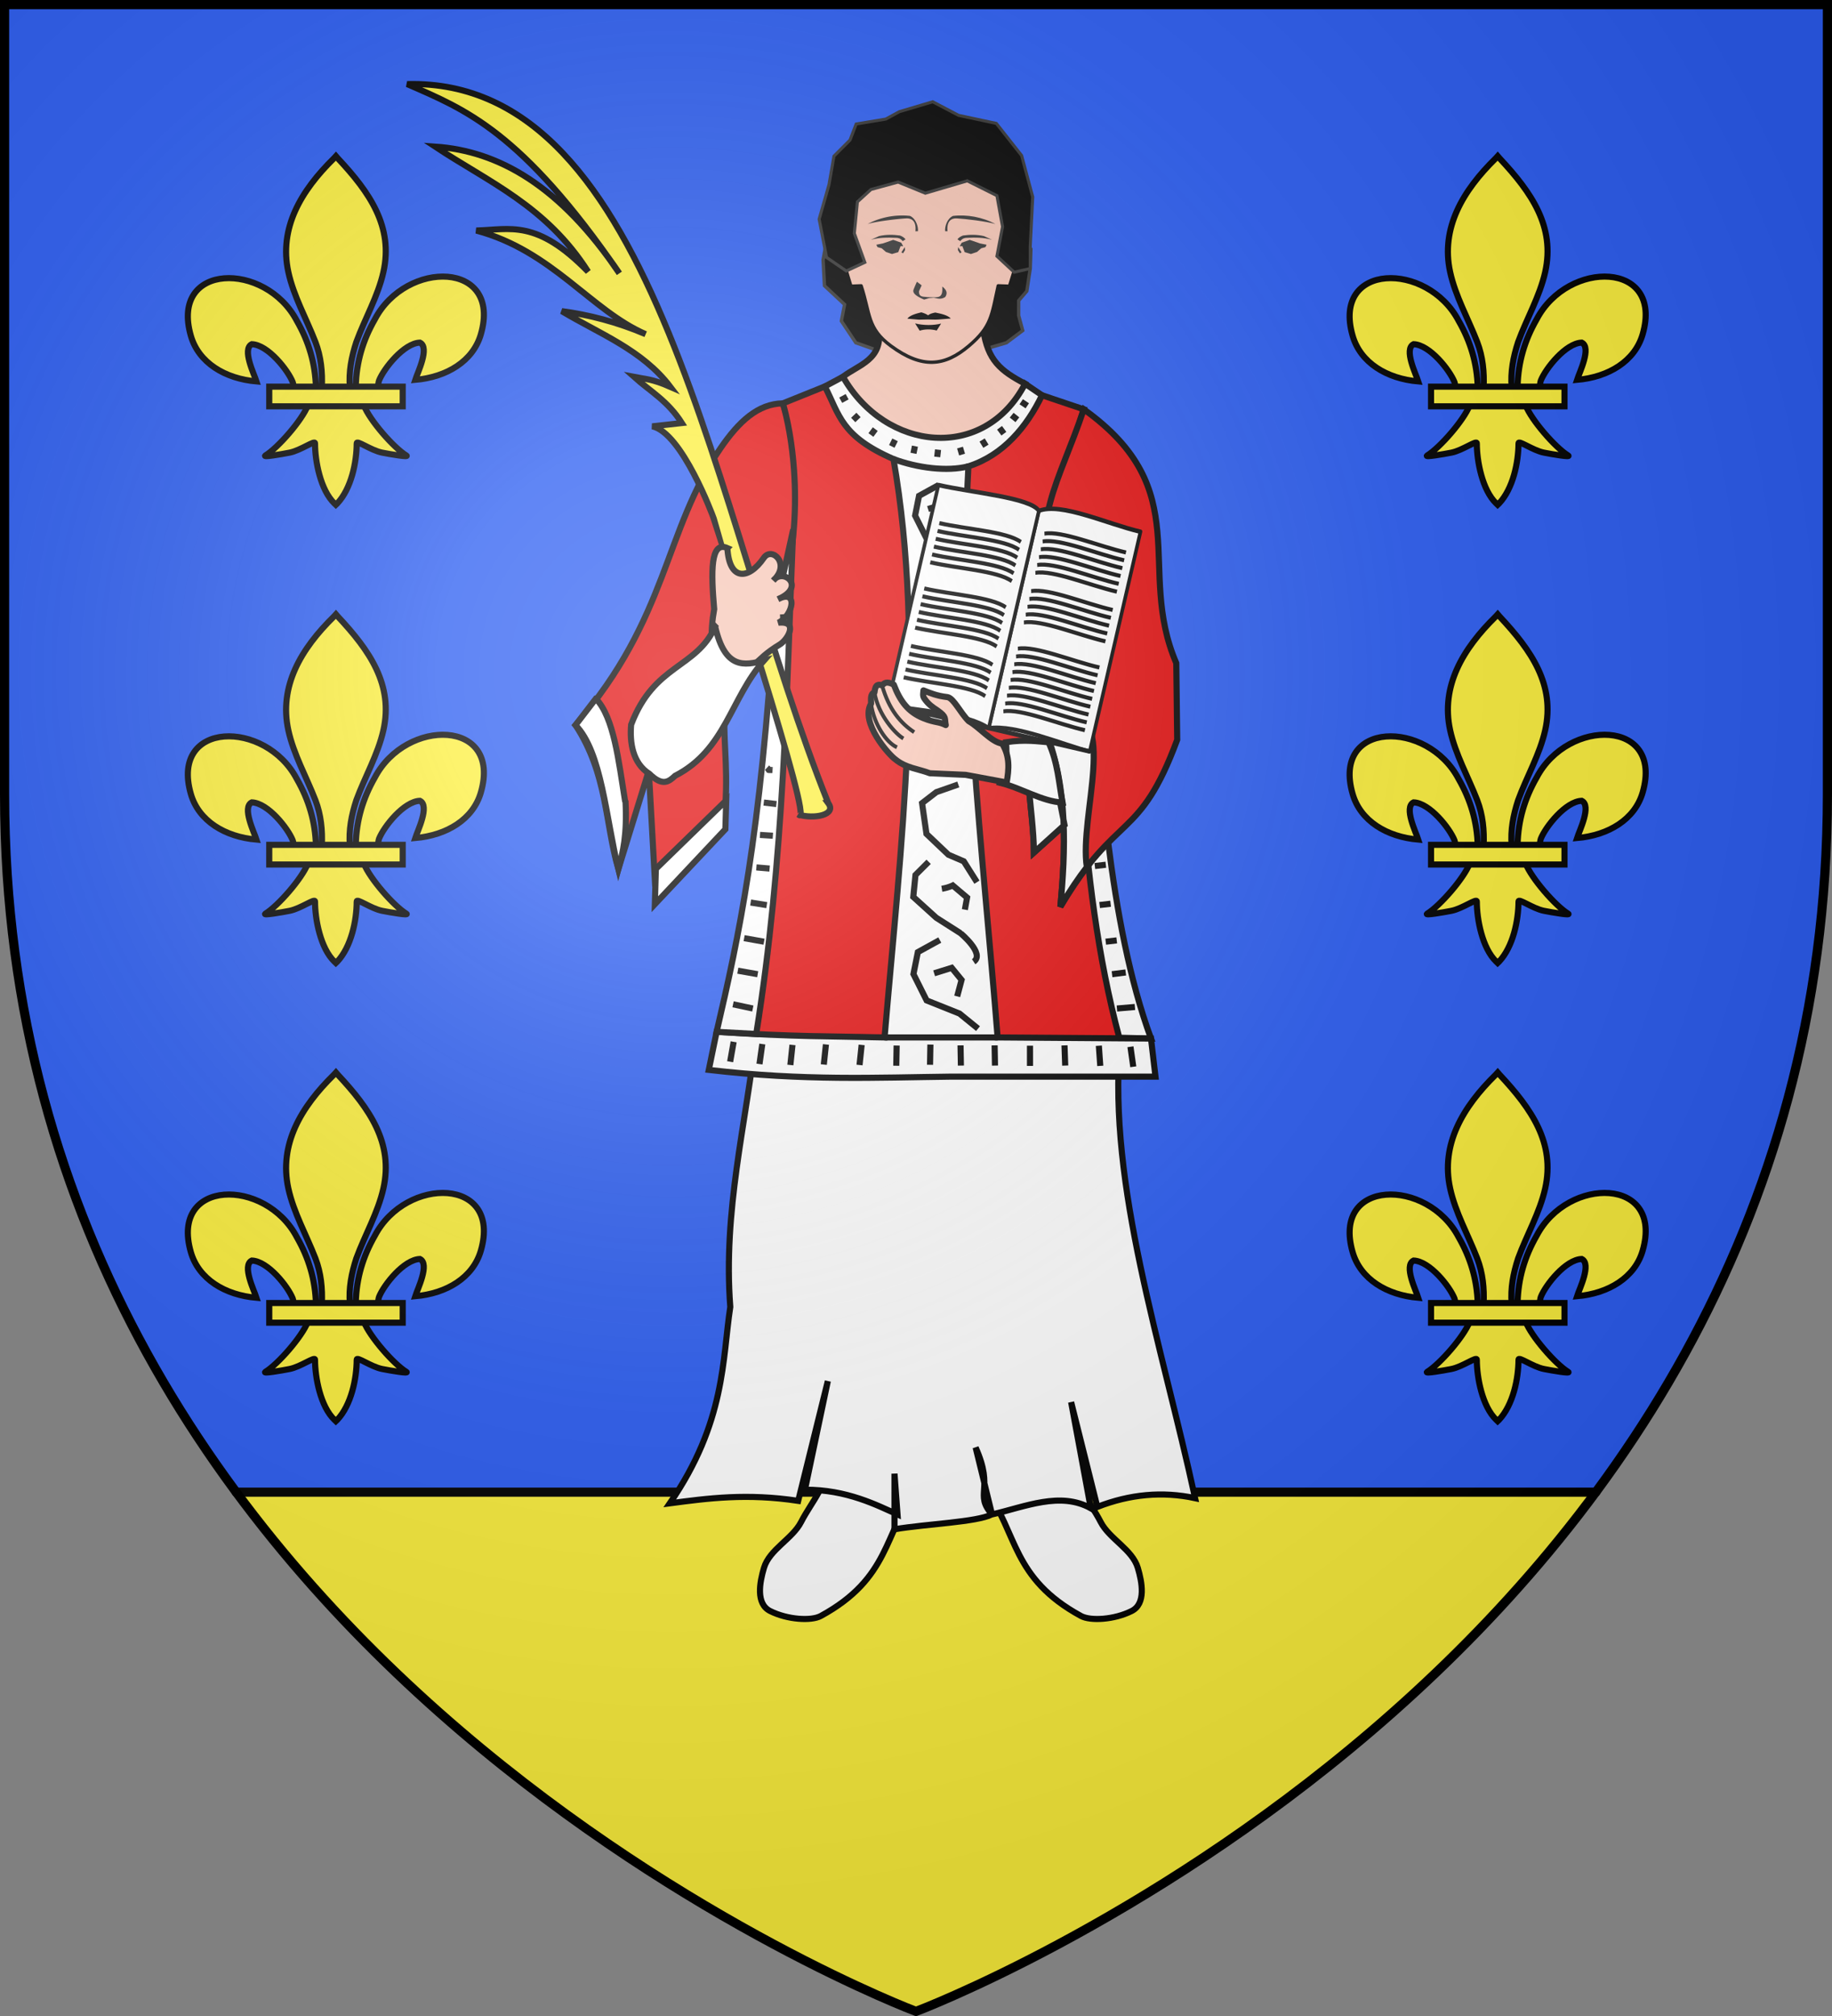 <svg xmlns="http://www.w3.org/2000/svg" xmlns:xlink="http://www.w3.org/1999/xlink" width="600" height="660" version="1.0"><rect width="100%" height="100%" fill="#808080" stroke="none"/><defs><g id="b"><path id="a" d="M0 0v1h.5z" transform="rotate(18 3.157 -.5)"/><use xlink:href="#a" width="810" height="540" transform="scale(-1 1)"/></g><g id="c"><use xlink:href="#b" width="810" height="540" transform="rotate(72)"/><use xlink:href="#b" width="810" height="540" transform="rotate(144)"/></g><g id="e"><path id="d" d="M0 0v1h.5z" transform="rotate(18 3.157 -.5)"/><use xlink:href="#d" width="810" height="540" transform="scale(-1 1)"/></g><g id="f"><use xlink:href="#e" width="810" height="540" transform="rotate(72)"/><use xlink:href="#e" width="810" height="540" transform="rotate(144)"/></g><radialGradient id="k" cx="-80" cy="-80" r="405" gradientUnits="userSpaceOnUse"><stop offset="0" style="stop-color:#fff;stop-opacity:.31"/><stop offset=".19" style="stop-color:#fff;stop-opacity:.25"/><stop offset=".6" style="stop-color:#6b6b6b;stop-opacity:.125"/><stop offset="1" style="stop-color:#000;stop-opacity:.125"/></radialGradient><path id="g" d="M-298.5-298.5h597V-40C298.5 246.31 0 358.5 0 358.5S-298.5 246.31-298.5-40z"/></defs><g transform="translate(300 300)"><use xlink:href="#g" width="600" height="660" style="fill:#2b5df2"/><path d="M77.344 488.5C165.779 608.055 300 658.5 300 658.5s134.22-50.445 222.656-170z" style="fill:#fcef3c" transform="translate(-300 -300)"/><path d="M77.344 488.5h445.312" style="opacity:1;fill:none;fill-opacity:1;fill-rule:nonzero;stroke:#000;stroke-width:3;stroke-linecap:round;stroke-linejoin:round;stroke-miterlimit:4;stroke-dasharray:none;stroke-dashoffset:0;stroke-opacity:1" transform="translate(-300 -300)"/></g><g transform="translate(300 300)"><g id="h"><path d="M6.533-173.678c.196-7.744 2.304-14.942 6.228-21.763 10.273-19.648 41.651-19.18 34.734 4.851-2.549 8.855-11.207 14.06-21.494 14.952.743-2.333 4.827-10.581 1.53-12.195-5.271.181-11.817 8.463-13.392 12.413-.227.567-.163 1.222-.417 1.78" style="fill:#fcef3c;fill-opacity:1;fill-rule:evenodd;stroke:#000;stroke-width:2;stroke-linecap:butt;stroke-linejoin:miter;stroke-miterlimit:4;stroke-dasharray:none;stroke-opacity:1;display:inline" transform="translate(-190)"/><path d="M-6.534-173.166c-.196-7.744-2.304-14.942-6.228-21.763-10.273-19.648-41.651-19.18-34.734 4.851 2.548 8.855 11.207 14.06 21.493 14.952-.742-2.333-4.826-10.581-1.53-12.195 5.272.181 11.818 8.463 13.392 12.413.228.567.164 1.222.418 1.78" style="fill:#fcef3c;fill-opacity:1;fill-rule:evenodd;stroke:#000;stroke-width:2;stroke-linecap:butt;stroke-linejoin:miter;stroke-miterlimit:4;stroke-dasharray:none;stroke-opacity:1" transform="translate(-190)"/><path d="M-.608-248.197c-10.823 10.606-18.09 22.87-14.957 37.254 1.728 7.935 5.918 15.285 8.873 22.93 1.847 4.796 2.32 9.806 2.101 14.847h9.182c-.44-5.078.524-10 2.102-14.848 2.815-7.692 7.098-14.988 8.873-22.93 3.317-14.847-4.47-26.044-14.91-37.206l-.639-.74z" style="fill:#fcef3c;fill-opacity:1;fill-rule:nonzero;stroke:#000;stroke-width:2;stroke-linecap:butt;stroke-linejoin:miter;stroke-miterlimit:4;stroke-dasharray:none;stroke-opacity:1" transform="translate(-190)"/><path d="M-9.171-167.287c-1.92 4.891-9.748 13.85-13.905 16.402-1.078.663 5.154-.381 7.945-.937 3.66-.73 8.417-4.275 8.306-3.024-.01 5.73 1.761 15.291 6.38 19.684l.438.424.452-.424c4.617-4.896 6.358-13.505 6.38-19.684-.11-1.25 4.647 2.295 8.307 3.024 2.79.556 9.023 1.6 7.945.937-4.158-2.553-11.981-11.51-13.9-16.402z" style="fill:#fcef3c;fill-opacity:1;fill-rule:evenodd;stroke:#000;stroke-width:2;stroke-linecap:butt;stroke-linejoin:miter;stroke-miterlimit:4;stroke-dasharray:none;stroke-opacity:1" transform="translate(-190)"/><path d="M-21.82-173.415h43.71v6.438h-43.71z" style="fill:#fcef3c;fill-opacity:1;stroke:#000;stroke-width:2;stroke-miterlimit:4;stroke-dasharray:none;stroke-opacity:1" transform="translate(-190)"/></g><use xlink:href="#h" id="i" width="600" height="660" x="0" y="0" transform="translate(0 150)"/><use xlink:href="#h" id="j" width="600" height="660" x="0" y="0" transform="translate(0 300)"/><use xlink:href="#h" width="600" height="660" transform="translate(380.5)"/><use xlink:href="#i" width="600" height="660" transform="translate(380.5)"/><use xlink:href="#j" width="600" height="660" transform="translate(380.5)"/><path d="m17.384-137.74 6.685 1.792" style="fill:#fcef3c;fill-opacity:1;stroke:#000;stroke-width:2;stroke-linecap:butt;stroke-linejoin:round;stroke-miterlimit:4;stroke-dasharray:none;stroke-opacity:1"/><path d="m371.425 149.448-9.138-3.235-4.731-7.117 1.051-5.418-6.59-6.146-.445-8.451 1.552-8.451.448-7.561 61.607.89 1.779 7.116 2.666 4.448-.204 6.387-1.13 7.401-2.67 3.113v4.893l1.335 4.893-5.338 4.003-7.56 2.224-32.632 1.01z" style="fill:#000;stroke:#313131;stroke-width:1.1px;stroke-linecap:butt;stroke-linejoin:miter;stroke-opacity:1" transform="translate(-382 -334)"/><path d="m369.753 141.632 34.297.424c1.455 9.838 5.538 13.286 13.683 17.578-9.985 25.194-51.99 25.309-59.656-2.288 5.066-3.963 13.288-5.584 11.676-15.714z" style="fill:#f7c5b4;stroke:#000;stroke-width:2;stroke-linecap:butt;stroke-linejoin:miter;stroke-miterlimit:4;stroke-dasharray:none;stroke-opacity:1" transform="translate(-382 -334)"/><path d="M422.07 80.137c-11.529.003-23.047 5.513-25.012 16.503-1.233 6.894-1.403 13.34-.758 19.466l-.138-.55-1.654 9.75 1.516 4.995 3.342-.138c3.052 9.21 1.885 13.894 9.781 19.702 10.189 7.494 17.553 6.697 25.468 0 7.476-6.325 7.477-9.944 9.643-19.702l3.687.138 1.55-4.996-1.688-9.75c.318-4.351.271-12.822-.654-18.915-2.004-11.001-13.553-16.505-25.082-16.503z" style="fill:#f7c5b4;fill-opacity:1;stroke:#000;stroke-width:1.102;stroke-linecap:butt;stroke-linejoin:round;stroke-miterlimit:4;stroke-dasharray:none;stroke-opacity:1" transform="translate(-417.336 -336.588)"/><path d="M294.563 64.563c-3.565.138-7.258 1.078-10.407 2.78 2.743-.86 10.02-1.719 12.656-1.843 1.518-.07 3.36.588 3 4.219l.813-.031c.15-1.447-.628-4.118-2.594-5a22 22 0 0 0-3.469-.126m5.733 21.677c-.347.775-.728 1.64-1.094 2.563-.408 1.087.672 2.116 3.469 3.281l1.673-.49 1.5-.125c1.211.29 2.42.644 3.75-.25.648-1.038.712-2.124-1-3.406.298 4.155-1.403 3.5-4.875 3.468-.88-.26-2.917.265-2.71-1.992l.844-1.875z" style="fill:#313131;fill-opacity:1;stroke:none" transform="translate(-300 -294)"/><path d="M360.908 84.193c.718-.86 1.24-.952 1.958-.985 2.499-.116 5.001-.117 7.515.577l-2.426-1.09c-2.123-.5-4.19-.454-6.234-.175-.83.317-1.332.705-1.64 1.136z" style="fill:#313131;fill-opacity:1;stroke:none" transform="matrix(-1.103 0 0 1.103 393.736 -313.918)"/><path d="m368.741 85.259-1.96-.39-3.06-1.054-2.368.839-.578 1.043.762-.047.696 1.812 1.862.55 1.796-.606 1.25-1.092 1.23-.334.13-.205zM360.3 85.962l1.005 1.547-.484.301-.603-.967z" style="fill:#313131;fill-opacity:1;stroke:none" transform="matrix(-1.103 0 0 1.103 393.736 -313.918)"/><path d="M360.908 84.193c.718-.86 1.24-.952 1.958-.985 2.499-.116 5.001-.117 7.515.577l-2.426-1.09c-2.123-.5-4.19-.454-6.234-.175-.83.317-1.332.705-1.64 1.136z" style="fill:#313131;fill-opacity:1;stroke:none" transform="translate(-383.599 -313.918)scale(1.103)"/><path d="m368.741 85.259-1.96-.39-3.06-1.054-2.368.839-.578 1.043.762-.047.696 1.812 1.862.55 1.796-.606 1.25-1.092 1.23-.334.13-.205zM360.3 85.962l1.005 1.547-.484.301-.603-.967z" style="fill:#313131;fill-opacity:1;stroke:none" transform="translate(-383.599 -313.918)scale(1.103)"/><path d="M427.66 112.298c-.361-3.63 1.498-4.284 3.015-4.214 2.637.124 9.926.995 12.67 1.856-4.2-2.27-9.37-3.206-13.905-2.658-1.965.882-2.715 3.548-2.565 4.994z" style="fill:#313131;fill-opacity:1;stroke:none" transform="translate(-417.336 -336.588)"/><path d="M414.506 140.92c.727-1.055 2.72-1.643 4.566-2.08.827.234 1.536.504 2.224.963.622-.445 1.02-.621 2.341-.898 1.88.388 3.977.796 5.109 1.955l-4.086.336c-1.12.092-2.266-.025-3.39-.018-.97.007-2.006.034-2.976.073zM417.043 142.468c2.692.693 6.11.68 8.517.049l-1.442 2.28c-1.913-.527-3.997-.456-5.575.05z" style="fill:#000;stroke:none" transform="translate(-417.336 -336.588)"/><path d="m398.799 93.2 9.704 4.853 1.847 10.168-1.847 9.645 5.66 5.257 5.257-1.213v-7.279l.81-16.174-3.64-13.545-8.29-10.513-12.332-2.629-8.491-4.448-10.918 3.235-4.447 2.426-9.705 1.618-2.022 5.256-5.256 5.257-1.618 9.3-3.234 11.322 2.426 12.535 6.47 4.447 6.065-2.83-3.437-9.502 1.01-10.311 4.448-4.044 8.896-2.426 8.896 3.64 13.748-4.044z" style="fill:#000;stroke:#313131;stroke-width:1px;stroke-linecap:butt;stroke-linejoin:miter;stroke-opacity:1" transform="translate(-382 -334)"/><g style="stroke-width:2;stroke-miterlimit:4;stroke-dasharray:none"><path d="M304.902 521.8c10.383 13.996 8.378 28.861 31.135 41.243 3.103 1.689 10.876 1.244 16.578-1.617 4.757-2.387 3.44-9.399 2.022-14.153-1.796-6.014-9.31-9.483-12.13-14.96-3.668-7.12-9.149-12.4-7.28-18.6l-4.932 1.315-19.907 5.308-5.486 1.463z" style="fill:#fff;stroke:#000;stroke-width:2;stroke-linecap:butt;stroke-linejoin:miter;stroke-miterlimit:4;stroke-dasharray:none;stroke-opacity:1" transform="translate(-282 -334)"/></g><g style="stroke-width:2;stroke-miterlimit:4;stroke-dasharray:none"><path d="M300.902 521.8c10.383 13.996 8.378 28.861 31.135 41.243 3.103 1.689 10.876 1.244 16.578-1.617 4.757-2.387 3.44-9.399 2.022-14.153-1.796-6.014-9.31-9.483-12.13-14.96-3.668-7.12-9.149-12.4-7.28-18.6-10.608-1.928-20.925-1.16-30.325 8.086z" style="fill:#fff;stroke:#000;stroke-width:2;stroke-linecap:butt;stroke-linejoin:miter;stroke-miterlimit:4;stroke-dasharray:none;stroke-opacity:1" transform="matrix(-1 0 0 1 300.851 -334)"/></g><path d="M66.82 41.796c-3.987 46.31 13.698 98.4 24.59 148.678-10.675-2.299-21.349-1.312-32.023 2.86l-8.578-34.311 6.44 34.754c-10.004-5.547-21.328-.55-32.347 2.022l-5.37-21.908c6.248 13.874-.639 15.101 5.37 21.908-5.298 2.56-20.992 3.041-31.944 4.852v-18.196l.991 13.344c-6.57-2.94-16.632-8.2-30.326-8.087l7.5-35.583-9.704 39.222c-16.827-2.54-29.435-.86-42.053.809 18.36-26.659 17.19-47.371 19.813-64.292-2.41-31.534 5.151-59.744 8.492-89.361l119.15 3.29z" style="fill:#fff;stroke:#000;stroke-width:2;stroke-linecap:butt;stroke-linejoin:miter;stroke-miterlimit:4;stroke-dasharray:none;stroke-opacity:1"/><path d="m-43.589-167.954 17.576 58.968-20.327 10.098c-23.439 25.858-14.339 35.3-16.092 62.363l-23.096 24.54-1.977-35.736-9.978 32.263c-4.424-15.292-3.555-31.077-14.029-47.155 30.546-35.287 28.857-63.523 47.486-90.642 6.054-8.813 12.266-14.554 20.437-14.699z" style="fill:#e20909;stroke:#000;stroke-width:2;stroke-linecap:butt;stroke-linejoin:miter;stroke-miterlimit:4;stroke-dasharray:none;stroke-opacity:1"/><path d="m-43.589-167.954 13.74-5.532L8.52-139.58l32.754-31.025 13.68 4.606c-8.829 25.378-6.017 46.625.985 68.01 5.202 48.122 5.61 96.243 20.677 144.364L-64.963 43.6C-52.625-16.158-48.416-59.655-46.34-98.888c8.953-21.29 7.986-50.65 2.751-69.066z" style="fill:#e20909;stroke:#000;stroke-width:2;stroke-linecap:butt;stroke-linejoin:miter;stroke-miterlimit:4;stroke-dasharray:none;stroke-opacity:1"/><path d="M48.553-123.614c5.275 54.29 3.68 109.665 18.028 163.35l10.386.263C62.983 1.812 60.315-48.869 55.938-97.988l-7.385-25.626z" style="fill:#fff;stroke:#000;stroke-width:2;stroke-linecap:butt;stroke-linejoin:miter;stroke-miterlimit:4;stroke-dasharray:none;stroke-opacity:1"/><path d="M54.953-166c37.21 26.63 16.918 52.058 30.291 83.102l.306 25.08C73.075-24.215 65.874-34.597 47.28-3.163c1.718-18.398 2.536-38.636-4.658-57.034l6.027 30.27-10.03 9.043c-.046-14.289-4.885-34.169.068-42.626l13.837-5.915c2.592-1.108 2.474-3.66 1.925-5.774l-8.51-32.79c-8.98-20.849.753-33.532 9.014-58.01z" style="fill:#e20909;stroke:#000;stroke-width:2;stroke-linecap:butt;stroke-linejoin:miter;stroke-miterlimit:4;stroke-dasharray:none;stroke-opacity:1"/><path d="m-29.848-173.486 5.925-3.168c13.927 24.44 46.196 27.978 59.656 2.287l5.54 3.762c-4.956 10.3-12.715 19.643-24.108 23.266-3.314 61.478 4.676 125.494 9.568 186.972l50.234.366 1.466 12.467H11.7c-24.813.292-48.176 1.455-79.567-2.2L-65.3 37.8c25.741 1.67 38.085 1.425 55 1.834C-4.986-22.716 3.26-88.703-7.377-149.722c-17.2-7.507-17.63-14.355-22.471-23.764z" style="fill:#fff;stroke:#000;stroke-width:2;stroke-linecap:butt;stroke-linejoin:miter;stroke-miterlimit:4;stroke-dasharray:none;stroke-opacity:1"/><path d="m19.96-49.19-4.313-6.83-5.033-2.157-7.19-6.83-1.437-10.065 4.673-3.595 7.19-2.517M19.96-11.19l-4.313-6.83-5.033-2.157-7.19-6.83-1.437-10.065 4.673-3.595 7.19-2.517" style="fill:none;stroke:#000;stroke-width:2;stroke-linecap:butt;stroke-linejoin:miter;stroke-miterlimit:4;stroke-dasharray:none;stroke-opacity:1"/><path d="M-65.3 37.8c7.23-31.015 14.365-63.52 18.96-136.688l6.115-27.752c-2.22 54.059-2.851 107.251-12.104 165.147z" style="fill:#fff;stroke:#000;stroke-width:2;stroke-linecap:butt;stroke-linejoin:miter;stroke-miterlimit:4;stroke-dasharray:none;stroke-opacity:1"/><path d="M-28.742-37.067c-37.94-94.61-55.494-237.489-137.902-235.404 18.887 8.272 37.327 15.25 69.49 61.948-19.33-28.655-39.568-40.072-60.333-41.478 17.399 11.548 36.387 19.406 50.098 40.94-16.85-17.25-25.432-13.78-36.63-13.468 24.906 6.65 37.597 26.223 55.484 33.937-9.545-4.06-18.646-6.35-27.473-7.541 12.436 7.44 26.415 12.72 35.553 24.78-6.078-2.674-8.442-2.561-11.851-3.233 5.283 4.725 10.982 7.783 15.622 15.083l-9.697 1.078c9.78 2.036 19.932 29.627 19.932 29.627S-32.671-27.6-38.438-33.296c4.982 1.512 12.572.123 9.696-3.771z" style="fill:#fcef3c;stroke:#000;stroke-width:2;stroke-linecap:butt;stroke-linejoin:miter;stroke-miterlimit:4;stroke-dasharray:none;stroke-opacity:1"/><path d="M-61.772-120.575c.582 10.692 6.85 10.603 11.943 3.2 2.644-3.845 8.91 2.045 3.114 7.4 3.287-4.238 10.878 2.128 1.543 6.13 6.495-3.458 5.182 5.147.093 7.718 6.759-.732 3.08 5.55.443 7.13-8.971 5.37-8.076 9.043-14.494 8.655-9.57-.578-8.064-14.147-6.965-20.23-1.064-12.178-1.277-22.486 4.323-20.003z" style="fill:#f7c5b4;stroke:#000;stroke-width:2;stroke-linecap:butt;stroke-linejoin:miter;stroke-miterlimit:4;stroke-dasharray:none;stroke-opacity:1"/><path d="M-65.77-94.874c3.226 14.099 9.561 12.755 15.95 11.142-10.957 12.363-12.537 29.244-29.087 37.72-2.002 1.879-4.059 3.616-8.416-.658-5.462-3.46-6.481-10.175-5.972-16.084 7.526-19.927 21.363-18.344 27.526-32.12z" style="fill:#fff;stroke:#000;stroke-width:2;stroke-linecap:butt;stroke-linejoin:miter;stroke-miterlimit:4;stroke-dasharray:none;stroke-opacity:1"/><path d="M-10.3 39.633h37.033M-7.377-149.722c7.722 2.893 17.534 4.2 24.542 2.383M13.49 26.196l1.438-5.393-3.235-3.954-5.752 1.797" style="fill:none;stroke:#000;stroke-width:2;stroke-linecap:butt;stroke-linejoin:miter;stroke-miterlimit:4;stroke-dasharray:none;stroke-opacity:1"/><path d="m7.794 7.75-7.19 3.955-1.437 7.19 4.314 8.627 10.784 4.313 6.046 4.916M18.882 14.85c3.854-2.569-4.303-9.35-4.313-9.347L6.66.47-.889-6.36l.72-7.19 4.313-4.313" style="fill:none;stroke:#000;stroke-width:2;stroke-linecap:butt;stroke-linejoin:miter;stroke-miterlimit:4;stroke-dasharray:none;stroke-opacity:1"/><path d="M8.458-9.033c2.156-.36 3.594-1.079 3.594-1.079l4.673 3.955-.718 3.954M7.469-111.236l-6.47 3.559-1.295 6.47 3.883 7.765 7.315 3.285 3.858 4.903M7.469-141.236l-6.47 3.559-1.295 6.47 3.883 7.765 9.705 3.883 3.56 5.5M13.49-65.804l1.438-5.393-3.235-3.954-5.752 1.797" style="fill:none;stroke:#000;stroke-width:2;stroke-linecap:butt;stroke-linejoin:miter;stroke-miterlimit:4;stroke-dasharray:none;stroke-opacity:1"/><path d="m11.49-95.804 1.438-5.393-3.235-3.954-5.752 1.797M11.49-125.804l1.438-5.393-3.235-3.954-5.752 1.798M-59.718 41.07l-1.154 6.516M-50.339 41.798l-.925 6.553M-40.453 42.083l-.696 6.58M-29.499 41.934l-.696 6.58M-17.798 42.083l-.696 6.58M-6.34 42.287l-.12 6.616M4.716 41.97l-.12 6.617M70.236 42.689l.925 6.552M59.884 42.348l.466 6.6M48.634 42.236l.235 6.613M37.33 42.34l.004 6.617M25.748 42.234l.12 6.617M14.586 42.234l.12 6.617" style="fill:none;stroke:#000;stroke-width:2;stroke-linecap:butt;stroke-linejoin:miter;stroke-miterlimit:4;stroke-dasharray:none;stroke-opacity:1"/><path d="M-104.849-71.285c5.94 6.2 7.44 20.388 9.56 33.461l.154.287c.554 10.835-.837 16.611-2.348 22.08-4.086-16.752-5.396-38.361-14.029-47.156l6.663-8.672zM-85.528-3.985l.333-11.568 23.037-22.406-.274 9.434-23.096 24.54zM55.943-16.102c-2.607 3.368-5.467 7.535-8.663 12.939 1.718-18.398 2.536-38.636-4.658-57.034l6.027 30.27-10.03 9.043c-.046-14.289-4.885-34.169.068-42.626 3.125-1.349 6.02-2.697 9.465-4.046 18.583.81 5.214 34.282 7.791 51.454z" style="fill:#fff;stroke:#000;stroke-width:2;stroke-linecap:butt;stroke-linejoin:miter;stroke-miterlimit:4;stroke-dasharray:none;stroke-opacity:1"/><path d="M43.409-56.992c-3.43-.268-7.784-.982-13.909-.023.371 5.306-.142 9.188-1.908 13.31 6.71 1.583 13.699 6.126 20.409 6.442-1.276-6.601-1.492-12.847-4.592-19.73z" style="fill:#fff;stroke:#000;stroke-width:2;stroke-linecap:butt;stroke-linejoin:miter;stroke-miterlimit:4;stroke-dasharray:none;stroke-opacity:1"/><path d="m-59.914 28.79 6.472 1.38M-58.358 17.784l6.516 1.154M-56.288 7.137l6.517 1.154M-54.158-4.525l5.281.845M-52.276-16.025l4.328.375M-51.1-26.665l4.224.272M-44.502-97.832l1.78-.125M-48.787-48.681c1.208 1.109-.396.665 1.806.779M-49.856-37.255l4.134.487M71.696 29.663l-5.89.507M68.685 18.367l-4.479.57M65.742 7.865l-3.606.426M56.052-75.671l-2.388.15M56.935-65.052l-3.069.197M55.567-84.97l-2.387.15M55.037-95.253l-2.387.15M-24.657-168.977l2.1-1.146M-14.762-157.585l1.42-1.926M-7.925-153.858-6.86-156M6.95-150.41l.267-2.378M28.78-158.02l-1.42-1.925M22.903-153.908l-1.246-2.042M15.09-151.176l-.676-2.294M-.825-151.585l.472-2.345M33.203-162.579l-1.87-1.492M36.45-167.15l-1.993-1.325M-20.564-162.5l1.732-1.65" style="fill:none;stroke:#000;stroke-width:2;stroke-linecap:butt;stroke-linejoin:miter;stroke-miterlimit:4;stroke-dasharray:none;stroke-opacity:1"/><g style="display:inline"><path d="M508.396 140.17c9.355-4.562 31.648.69 47.479 1.537l-4.4 83.951-47.429-2.485z" style="fill:#fff;fill-opacity:1;stroke:#000;stroke-width:1.643;stroke-linejoin:round;stroke-miterlimit:4;stroke-opacity:1" transform="matrix(.706 .116 -.161 .863 -296.111 -312.696)"/><path d="M512.81 148.218c7.568-2.19 25.51 1.337 38.264 2.005M512.652 151.214c7.57-2.19 25.51 1.337 38.265 2.005M512.495 154.21c7.57-2.19 25.51 1.337 38.265 2.005" style="fill:none;fill-opacity:1;stroke:#000;stroke-width:1.5;stroke-linejoin:round;stroke-miterlimit:4;stroke-dasharray:none;stroke-opacity:1" transform="matrix(.706 .116 -.161 .863 -296.111 -312.696)"/><path d="M461.017 136.735c15.872.809 42.49-.949 47.38 3.436l-4.35 83.002-47.43-2.486z" style="fill:#fff;fill-opacity:1;stroke:#000;stroke-width:1.643;stroke-linejoin:round;stroke-miterlimit:4;stroke-opacity:1" transform="matrix(.706 .116 -.161 .863 -296.111 -312.696)"/><path d="M512.338 157.206c7.57-2.19 25.51 1.337 38.265 2.005M512.181 160.202c7.57-2.19 25.51 1.337 38.265 2.005M512.024 163.197c7.57-2.19 25.51 1.337 38.265 2.006M511.658 170.188c7.569-2.19 25.51 1.337 38.265 2.005M511.5 173.184c7.57-2.19 25.51 1.337 38.266 2.005M511.344 176.18c7.569-2.19 25.51 1.336 38.265 2.005M511.187 179.175c7.569-2.19 25.51 1.337 38.265 2.006M511.03 182.172c7.569-2.19 25.51 1.337 38.265 2.005M510.507 192.158c7.568-2.19 25.51 1.337 38.265 2.005M510.35 195.154c7.568-2.19 25.51 1.337 38.265 2.005M510.193 198.15c7.568-2.19 25.51 1.336 38.265 2.005M510.036 201.145c7.568-2.19 25.51 1.337 38.265 2.006M509.721 207.137c7.57-2.19 25.51 1.337 38.266 2.005M509.564 210.133c7.57-2.19 25.51 1.337 38.266 2.006M509.407 213.129c7.57-2.19 25.51 1.337 38.266 2.005M509.25 216.125c7.57-2.19 25.51 1.337 38.266 2.005M509.879 204.141c7.568-2.19 25.51 1.337 38.265 2.006M504.046 223.173c11.548-3.16 35.361 1.65 47.429 2.485M504.046 223.173c-11.153-4.35-35.34-2.056-47.428-2.486M501.57 177.67c-7.298-2.97-25.51-1.337-38.265-2.005M501.413 180.666c-7.298-2.969-25.51-1.337-38.265-2.005M501.256 183.662c-7.298-2.97-25.51-1.337-38.265-2.006M501.099 186.658c-7.298-2.97-25.51-1.337-38.265-2.006M500.942 189.654c-7.298-2.97-25.51-1.337-38.265-2.005M500.785 192.65c-7.298-2.97-25.51-1.337-38.265-2.006M500.419 199.64c-7.299-2.97-25.51-1.337-38.265-2.005M500.262 202.636c-7.299-2.97-25.51-1.337-38.265-2.005M500.105 205.632c-7.299-2.97-25.51-1.337-38.265-2.006M499.948 208.628c-7.299-2.97-25.51-1.337-38.265-2.006M499.79 211.624c-7.298-2.97-25.51-1.337-38.264-2.006M502.878 152.704c-7.298-2.97-25.51-1.337-38.265-2.005M502.721 155.7c-7.298-2.969-25.51-1.337-38.265-2.005M502.564 158.696c-7.298-2.97-25.51-1.337-38.265-2.006M502.407 161.692c-7.298-2.97-25.51-1.337-38.265-2.006M502.25 164.688c-7.298-2.97-25.51-1.337-38.265-2.005M502.093 167.684c-7.298-2.97-25.51-1.337-38.265-2.006" style="fill:none;fill-opacity:1;stroke:#000;stroke-width:1.5;stroke-linejoin:round;stroke-miterlimit:4;stroke-dasharray:none;stroke-opacity:1" transform="matrix(.706 .116 -.161 .863 -296.111 -312.696)"/></g><g style="display:inline"><path d="M117.773 238.491c-4.085-.89-8.17-7.081-12.256-9.878-3.01-3.565-5.068-9.438-7.46-10.113-4.206-.865-6.629-2.176-9.172-3.456-.148 1.021-.57 2 0 3.064 1.386 2.587 3.09 3.862 4.814 5.252 3.48 2.935 2.373 3.245 2.707 5.983-2.715-1.705-4.01-1.162-8.52-3.47-5.78-2.959-8.495-7.492-10.382-14.082-2.85-1.803-3.622-.834-4.61-.156-1.268-.424-2.54-.872-3.178 2.47-1.799.531-1.555 2.594-1.729 4.343-5.014 6.897 5.29 20.713 7.686 22.65 3.74 3.642 8.566 4.385 12.88 6.495l13.9 1.84 15.758 4.378c1.356-5.028 2.226-10.08-.438-15.32z" style="opacity:1;fill:#f7c5b4;fill-opacity:1;stroke:#000;stroke-width:2.392;stroke-linejoin:round;stroke-miterlimit:4;stroke-dasharray:none;stroke-opacity:1" transform="rotate(-5 -2867.652 875.924)scale(.836)"/><path d="M72.893 211.635c1.856 9.837 6.096 15.544 10.942 19.394M69.716 214.105c.598 9.171 7.075 17.269 9.695 19.015M67.987 218.448c.379 8.086 4.69 15.767 8.608 17.89" style="opacity:1;fill:none;fill-opacity:1;stroke:#000;stroke-width:1.5;stroke-linejoin:round;stroke-miterlimit:4;stroke-dasharray:none;stroke-opacity:1" transform="rotate(-5 -2867.652 875.924)scale(.836)"/></g><path d="m63.742-4.135-3.606.426M62.174-16.903l-3.606.426" style="fill:none;stroke:#000;stroke-width:2;stroke-linecap:butt;stroke-linejoin:miter;stroke-miterlimit:4;stroke-dasharray:none;stroke-opacity:1"/></g><use xlink:href="#g" width="600" height="660" style="fill:url(#k)" transform="translate(300 300)"/><use xlink:href="#g" width="600" height="660" style="fill:none;stroke:#000;stroke-width:3" transform="translate(300 300)"/></svg>